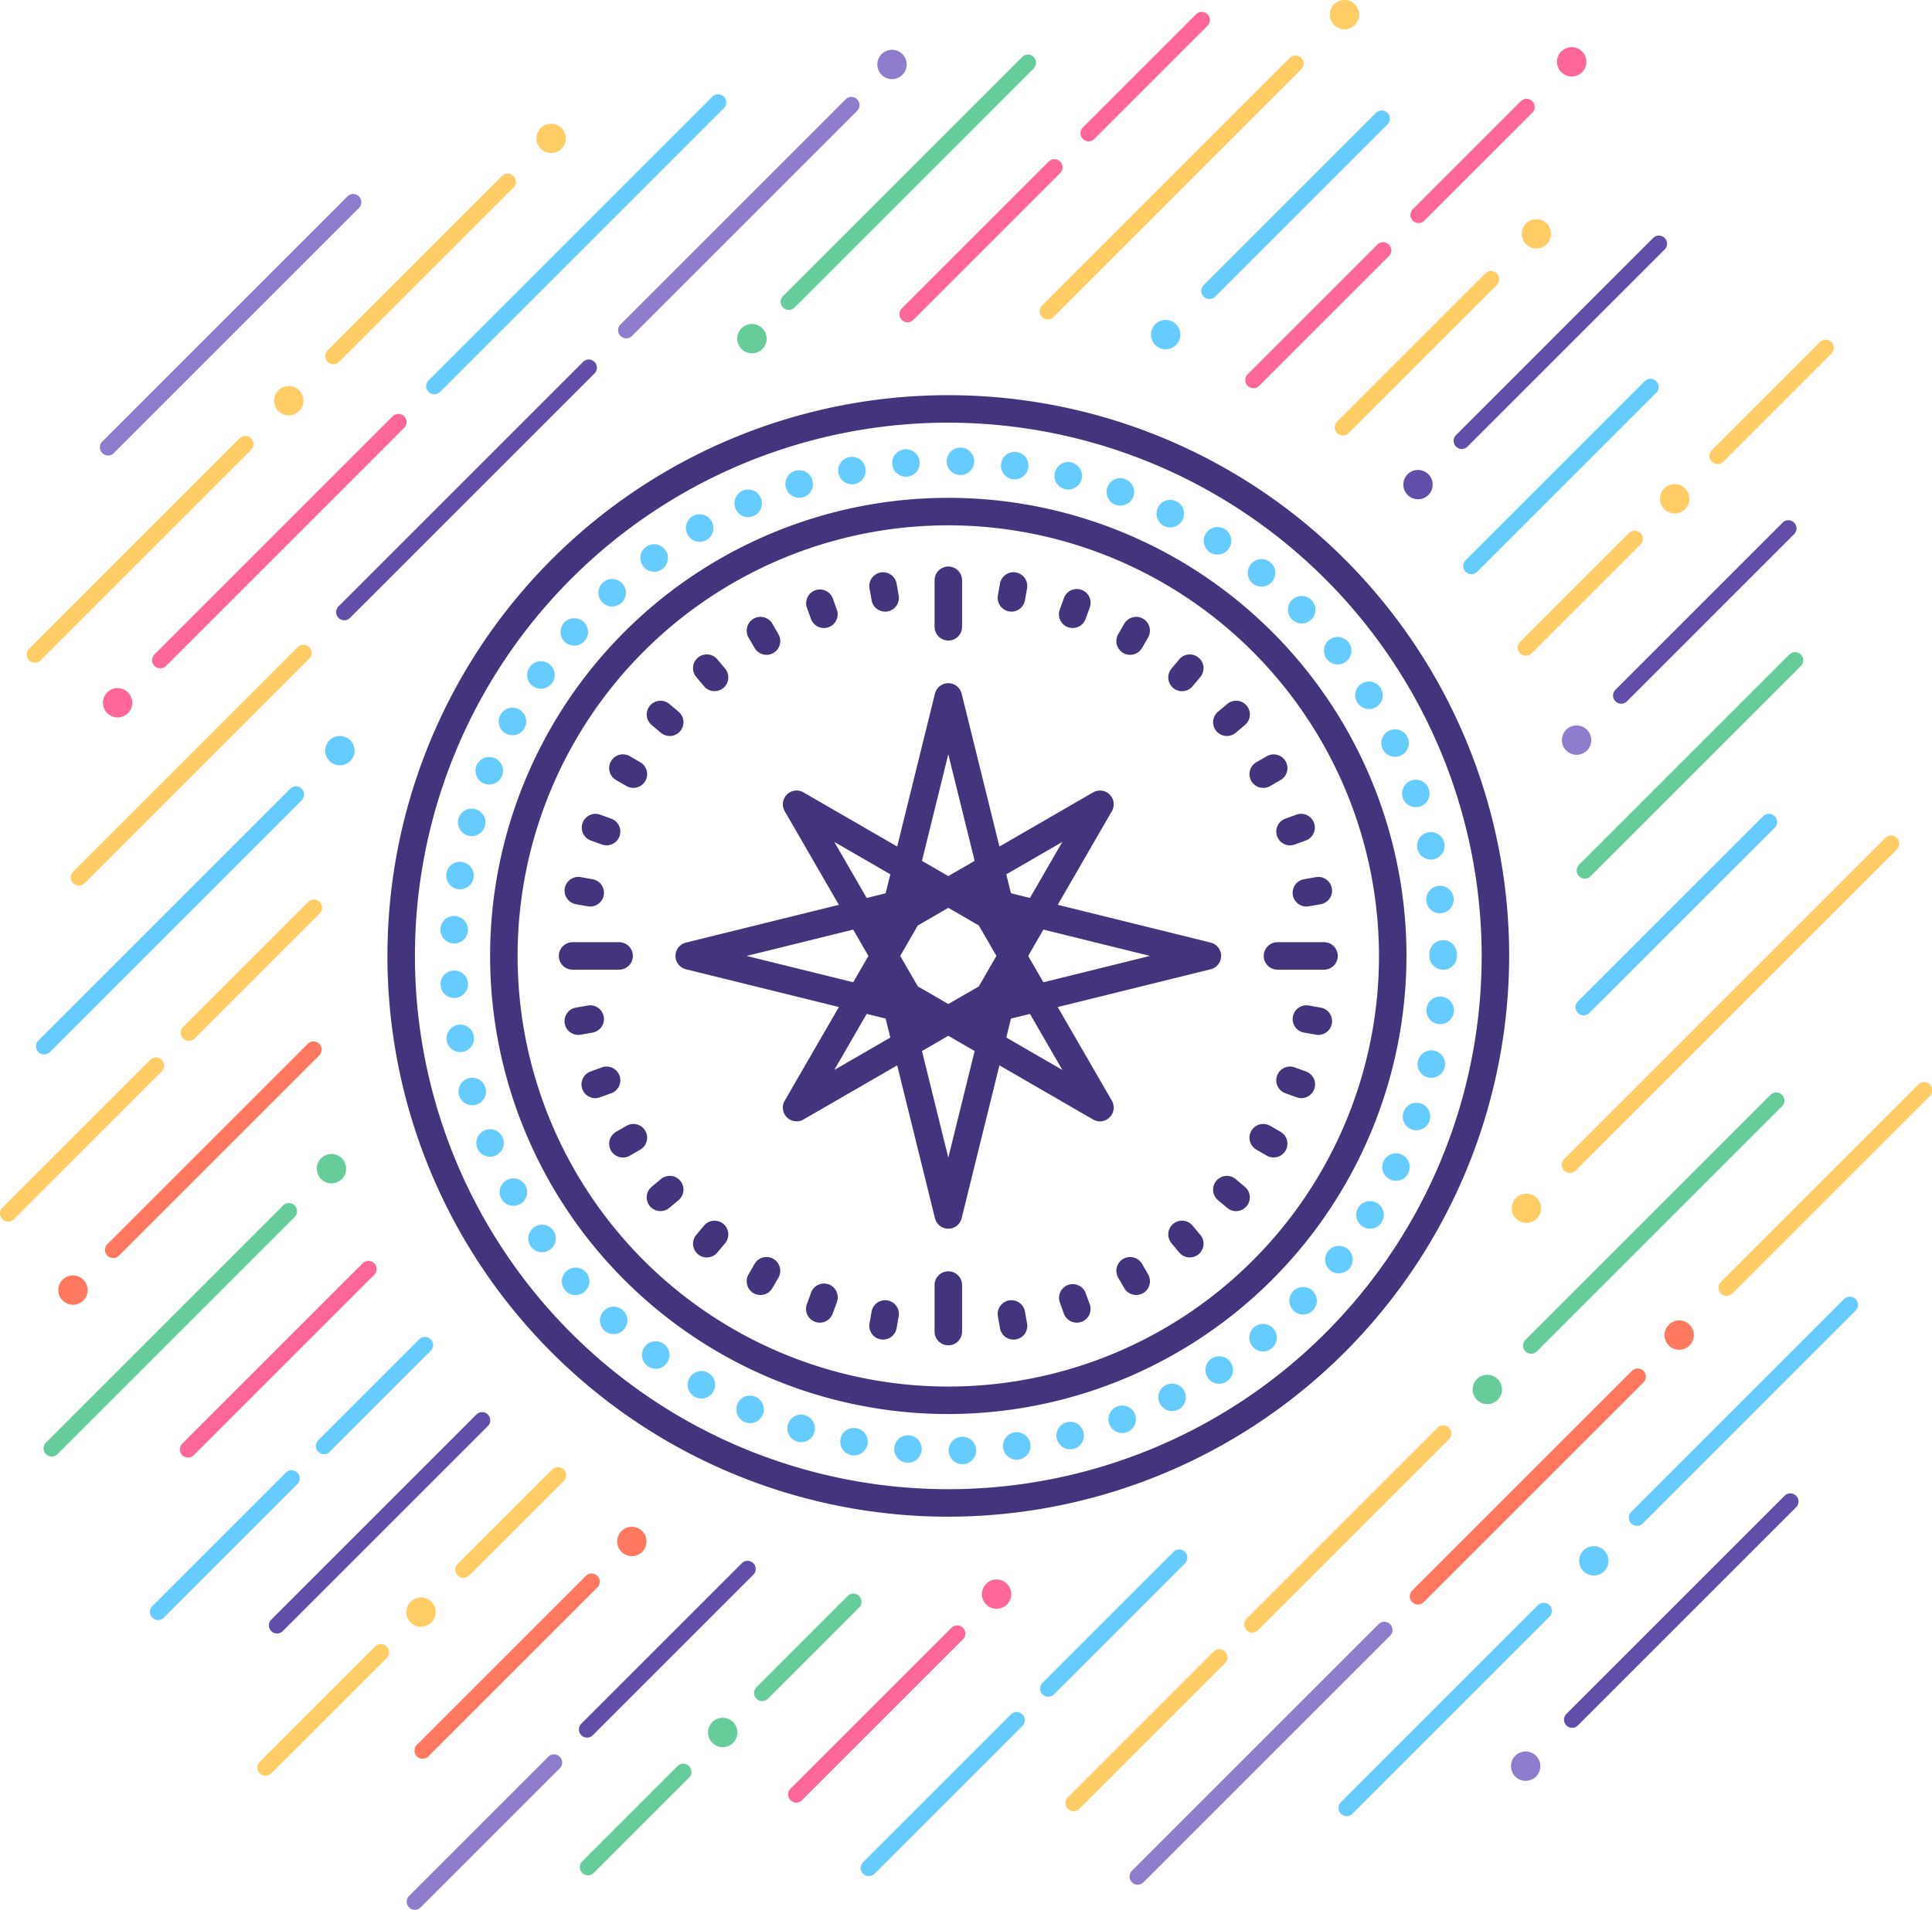 <svg xmlns="http://www.w3.org/2000/svg" width="235" height="232.347" viewBox="0 0 235 232.347">
  <g id="Group_3005" data-name="Group 3005" transform="translate(-42.162 -40.239)">
    <g id="BG" transform="translate(42.162 40.239)">
      <g id="Group_2822" data-name="Group 2822" transform="translate(21.883 153.368)">
        <path id="Path_89" data-name="Path 89" d="M87.326,373.784a.991.991,0,0,1-.7-1.691L108.6,350.119a.991.991,0,0,1,1.4,1.4L88.026,373.494A.987.987,0,0,1,87.326,373.784Z" transform="translate(-86.334 -349.829)" fill="#f69"/>
      </g>
      <g id="Group_2823" data-name="Group 2823" transform="translate(21.989 109.467)">
        <path id="Path_90" data-name="Path 90" d="M87.54,278.371a.991.991,0,0,1-.7-1.691l15.18-15.18a.991.991,0,1,1,1.4,1.4l-15.18,15.18A.988.988,0,0,1,87.54,278.371Z" transform="translate(-86.549 -261.21)" fill="#fc6"/>
      </g>
      <g id="Group_2824" data-name="Group 2824" transform="translate(5.333 146.363)">
        <path id="Path_91" data-name="Path 91" d="M82.741,335.688a.991.991,0,0,1,.7,1.691L54.619,366.2a.991.991,0,1,1-1.4-1.4l28.823-28.823A.986.986,0,0,1,82.741,335.688Z" transform="translate(-52.927 -335.688)" fill="#6c9"/>
      </g>
      <g id="Group_2825" data-name="Group 2825" transform="translate(12.776 126.668)">
        <path id="Path_92" data-name="Path 92" d="M68.944,322.316a.991.991,0,0,1-.7-1.692l24.4-24.4a.991.991,0,0,1,1.4,1.4l-24.4,24.4A.987.987,0,0,1,68.944,322.316Z" transform="translate(-67.953 -295.933)" fill="#ff785f"/>
      </g>
      <g id="Group_2826" data-name="Group 2826" transform="translate(4.378 95.639)">
        <path id="Path_93" data-name="Path 93" d="M51.991,265.941a.991.991,0,0,1-.7-1.691l30.662-30.662a.991.991,0,0,1,1.4,1.4L52.691,265.651A.986.986,0,0,1,51.991,265.941Z" transform="translate(-51 -233.298)" fill="#6cf"/>
      </g>
      <g id="Group_2827" data-name="Group 2827" transform="translate(196.204 63.261)">
        <path id="Path_94" data-name="Path 94" d="M439.214,190.287a.991.991,0,0,1-.7-1.691l20.366-20.367a.991.991,0,0,1,1.4,1.4L439.914,190A.989.989,0,0,1,439.214,190.287Z" transform="translate(-438.223 -167.938)" fill="#624ea8"/>
      </g>
      <g id="Group_2828" data-name="Group 2828" transform="translate(12.523 83.717)">
        <path id="Path_95" data-name="Path 95" d="M71.009,211.015a1.783,1.783,0,1,1-1.783-1.783A1.784,1.784,0,0,1,71.009,211.015Z" transform="translate(-67.442 -209.232)" fill="#f69"/>
      </g>
      <g id="Group_2829" data-name="Group 2829" transform="translate(38.535 140.398)">
        <path id="Path_96" data-name="Path 96" d="M119.95,325.43a1.784,1.784,0,1,1,1.783,1.784A1.784,1.784,0,0,1,119.95,325.43Z" transform="translate(-119.95 -323.647)" fill="#6c9"/>
      </g>
      <g id="Group_2830" data-name="Group 2830" transform="translate(7.091 155.17)">
        <path id="Path_97" data-name="Path 97" d="M60.043,355.249a1.783,1.783,0,1,1-1.783-1.783A1.784,1.784,0,0,1,60.043,355.249Z" transform="translate(-56.476 -353.466)" fill="#ff785f"/>
      </g>
      <g id="Group_2831" data-name="Group 2831" transform="translate(50.454 191.435)">
        <path id="Path_98" data-name="Path 98" d="M165.514,426.671a.991.991,0,0,1,.7,1.691L145.7,448.877a.991.991,0,1,1-1.4-1.4l20.515-20.514A.988.988,0,0,1,165.514,426.671Z" transform="translate(-144.008 -426.671)" fill="#ff785f"/>
      </g>
      <g id="Group_2832" data-name="Group 2832" transform="translate(75.068 185.749)">
        <path id="Path_99" data-name="Path 99" d="M193.7,416.977a1.784,1.784,0,1,1,1.784,1.784A1.784,1.784,0,0,1,193.7,416.977Z" transform="translate(-193.695 -415.194)" fill="#ff785f"/>
      </g>
      <g id="Group_2833" data-name="Group 2833" transform="translate(39.557 89.537)">
        <path id="Path_100" data-name="Path 100" d="M125.579,222.763a1.784,1.784,0,1,1-1.783-1.783A1.784,1.784,0,0,1,125.579,222.763Z" transform="translate(-122.012 -220.98)" fill="#6cf"/>
      </g>
      <g id="Group_2834" data-name="Group 2834" transform="translate(51.842 11.502)">
        <path id="Path_101" data-name="Path 101" d="M147.8,99.921a.991.991,0,0,1-.7-1.691l34.482-34.482a.991.991,0,1,1,1.4,1.4L148.5,99.631A.986.986,0,0,1,147.8,99.921Z" transform="translate(-146.811 -63.457)" fill="#6cf"/>
      </g>
      <g id="Group_2835" data-name="Group 2835" transform="translate(189.986 88.261)">
        <path id="Path_102" data-name="Path 102" d="M429.237,220.186a1.784,1.784,0,1,1-1.783-1.783A1.784,1.784,0,0,1,429.237,220.186Z" transform="translate(-425.67 -218.403)" fill="#8f7ccd"/>
      </g>
      <g id="Group_2836" data-name="Group 2836" transform="translate(0 128.688)">
        <path id="Path_103" data-name="Path 103" d="M43.153,319.939a.991.991,0,0,1-.7-1.691L60.4,300.3a.991.991,0,1,1,1.4,1.4L43.854,319.648A.99.99,0,0,1,43.153,319.939Z" transform="translate(-42.162 -300.01)" fill="#fc6"/>
      </g>
      <g id="Group_2837" data-name="Group 2837" transform="translate(207.932 41.301)">
        <path id="Path_104" data-name="Path 104" d="M462.887,138.761a.991.991,0,0,1-.7-1.691l13.17-13.17a.991.991,0,0,1,1.4,1.4l-13.17,13.17A.988.988,0,0,1,462.887,138.761Z" transform="translate(-461.896 -123.609)" fill="#fc6"/>
      </g>
      <g id="Group_2838" data-name="Group 2838" transform="translate(95.832 197.74)">
        <path id="Path_105" data-name="Path 105" d="M256.206,439.4a.991.991,0,0,1,.7,1.691L237.3,460.7a.991.991,0,0,1-1.4-1.4l19.607-19.606A.988.988,0,0,1,256.206,439.4Z" transform="translate(-235.609 -439.399)" fill="#f69"/>
      </g>
      <g id="Group_2839" data-name="Group 2839" transform="translate(189.935 101.644)">
        <path id="Path_106" data-name="Path 106" d="M465.661,245.418a.991.991,0,0,1,.7,1.691l-39.1,39.1a.991.991,0,0,1-1.4-1.4l39.1-39.1A.987.987,0,0,1,465.661,245.418Z" transform="translate(-425.566 -245.418)" fill="#fc6"/>
      </g>
      <g id="Group_2840" data-name="Group 2840" transform="translate(185.255 132.876)">
        <path id="Path_107" data-name="Path 107" d="M417.112,340.282a.991.991,0,0,1-.7-1.691l29.837-29.837a.991.991,0,0,1,1.4,1.4l-29.837,29.837A.987.987,0,0,1,417.112,340.282Z" transform="translate(-416.12 -308.463)" fill="#6c9"/>
      </g>
      <g id="Group_2841" data-name="Group 2841" transform="translate(198.131 157.785)">
        <path id="Path_108" data-name="Path 108" d="M443.1,386.586a.991.991,0,0,1-.7-1.691l25.858-25.858a.991.991,0,1,1,1.4,1.4L443.8,386.3A.987.987,0,0,1,443.1,386.586Z" transform="translate(-442.113 -358.746)" fill="#6cf"/>
      </g>
      <g id="Group_2842" data-name="Group 2842" transform="translate(191.642 99.043)">
        <path id="Path_109" data-name="Path 109" d="M430,264.643a.991.991,0,0,1-.7-1.691L451.8,240.458a.991.991,0,1,1,1.4,1.4L430.7,264.353A.988.988,0,0,1,430,264.643Z" transform="translate(-429.013 -240.168)" fill="#6cf"/>
      </g>
      <g id="Group_2843" data-name="Group 2843" transform="translate(178.019 46.086)">
        <path id="Path_110" data-name="Path 110" d="M424.255,133.268a.991.991,0,0,1,.7,1.691L403.2,156.711a.991.991,0,1,1-1.4-1.4l21.752-21.752A.986.986,0,0,1,424.255,133.268Z" transform="translate(-401.513 -133.268)" fill="#6cf"/>
      </g>
      <g id="Group_2844" data-name="Group 2844" transform="translate(190.237 181.649)">
        <path id="Path_111" data-name="Path 111" d="M427.168,435.473a.991.991,0,0,1-.7-1.691l26.574-26.574a.991.991,0,0,1,1.4,1.4l-26.574,26.574A.988.988,0,0,1,427.168,435.473Z" transform="translate(-426.177 -406.917)" fill="#624ea8"/>
      </g>
      <g id="Group_2845" data-name="Group 2845" transform="translate(137.393 197.273)">
        <path id="Path_112" data-name="Path 112" d="M320.5,470.472a.991.991,0,0,1-.7-1.692l30.032-30.033a.991.991,0,0,1,1.4,1.4L321.2,470.181A.988.988,0,0,1,320.5,470.472Z" transform="translate(-319.505 -438.457)" fill="#8f7ccd"/>
      </g>
      <g id="Group_2846" data-name="Group 2846" transform="translate(183.879 145.217)">
        <circle id="Ellipse_70" data-name="Ellipse 70" cx="1.784" cy="1.784" r="1.784" transform="translate(0 0)" fill="#fc6"/>
      </g>
      <g id="Group_2847" data-name="Group 2847" transform="translate(179.126 167.257)">
        <path id="Path_113" data-name="Path 113" d="M407.314,379.649a1.784,1.784,0,1,1-1.784-1.784A1.784,1.784,0,0,1,407.314,379.649Z" transform="translate(-403.747 -377.865)" fill="#6c9"/>
      </g>
      <g id="Group_2848" data-name="Group 2848" transform="translate(170.698 57.172)">
        <path id="Path_114" data-name="Path 114" d="M386.735,157.43a1.783,1.783,0,1,1,1.783,1.784A1.784,1.784,0,0,1,386.735,157.43Z" transform="translate(-386.735 -155.647)" fill="#624ea8"/>
      </g>
      <g id="Group_2849" data-name="Group 2849" transform="translate(202.468 160.645)">
        <path id="Path_115" data-name="Path 115" d="M454.433,366.3a1.784,1.784,0,1,1-1.783-1.784A1.784,1.784,0,0,1,454.433,366.3Z" transform="translate(-450.866 -364.519)" fill="#ff785f"/>
      </g>
      <g id="Group_2850" data-name="Group 2850" transform="translate(192.082 188.108)">
        <path id="Path_116" data-name="Path 116" d="M429.9,421.739a1.784,1.784,0,1,1,1.783,1.784A1.784,1.784,0,0,1,429.9,421.739Z" transform="translate(-429.901 -419.956)" fill="#6cf"/>
      </g>
      <g id="Group_2851" data-name="Group 2851" transform="translate(126.511 188.477)">
        <path id="Path_117" data-name="Path 117" d="M298.53,438.647a.991.991,0,0,1-.7-1.691l15.964-15.964a.991.991,0,0,1,1.4,1.4L299.23,438.357A.988.988,0,0,1,298.53,438.647Z" transform="translate(-297.539 -420.701)" fill="#6cf"/>
      </g>
      <g id="Group_2852" data-name="Group 2852" transform="translate(104.695 208.312)">
        <path id="Path_118" data-name="Path 118" d="M254.491,480.668a.991.991,0,0,1-.7-1.691l17.946-17.946a.991.991,0,1,1,1.4,1.4l-17.946,17.946A.988.988,0,0,1,254.491,480.668Z" transform="translate(-253.5 -460.74)" fill="#6cf"/>
      </g>
      <g id="Group_2853" data-name="Group 2853" transform="translate(18.237 178.839)">
        <path id="Path_119" data-name="Path 119" d="M79.967,419.5a.991.991,0,0,1-.7-1.691L95.54,401.536a.991.991,0,0,1,1.4,1.4L80.667,419.21A.989.989,0,0,1,79.967,419.5Z" transform="translate(-78.976 -401.246)" fill="#6cf"/>
      </g>
      <g id="Group_2854" data-name="Group 2854" transform="translate(38.416 162.623)">
        <path id="Path_120" data-name="Path 120" d="M120.7,382.8a.991.991,0,0,1-.7-1.691l12.31-12.309a.991.991,0,0,1,1.4,1.4L121.4,382.513A.986.986,0,0,1,120.7,382.8Z" transform="translate(-119.709 -368.512)" fill="#6cf"/>
      </g>
      <g id="Group_2855" data-name="Group 2855" transform="translate(183.792 213.083)">
        <path id="Path_121" data-name="Path 121" d="M416.733,472.153a1.784,1.784,0,1,1-1.783-1.783A1.783,1.783,0,0,1,416.733,472.153Z" transform="translate(-413.166 -470.37)" fill="#8f7ccd"/>
      </g>
      <g id="Group_2856" data-name="Group 2856" transform="translate(49.432 194.344)">
        <circle id="Ellipse_71" data-name="Ellipse 71" cx="1.784" cy="1.784" r="1.784" fill="#fc6"/>
      </g>
      <g id="Group_2857" data-name="Group 2857" transform="translate(31.309 200.055)">
        <path id="Path_122" data-name="Path 122" d="M106.355,460.049a.991.991,0,0,1-.7-1.691l14-14a.991.991,0,1,1,1.4,1.4l-14,14A.986.986,0,0,1,106.355,460.049Z" transform="translate(-105.363 -444.071)" fill="#fc6"/>
      </g>
      <g id="Group_2858" data-name="Group 2858" transform="translate(55.383 178.458)">
        <path id="Path_123" data-name="Path 123" d="M154.949,413.978a.991.991,0,0,1-.7-1.691l11.52-11.52a.991.991,0,0,1,1.4,1.4l-11.52,11.52A.986.986,0,0,1,154.949,413.978Z" transform="translate(-153.958 -400.477)" fill="#fc6"/>
      </g>
      <g id="Group_2859" data-name="Group 2859" transform="translate(119.437 192.155)">
        <path id="Path_124" data-name="Path 124" d="M286.827,429.909a1.783,1.783,0,1,1-1.783-1.783A1.783,1.783,0,0,1,286.827,429.909Z" transform="translate(-283.26 -428.126)" fill="#f69"/>
      </g>
      <g id="Group_2860" data-name="Group 2860" transform="translate(201.918 58.898)">
        <path id="Path_125" data-name="Path 125" d="M449.757,160.915a1.784,1.784,0,1,1,1.783,1.784A1.784,1.784,0,0,1,449.757,160.915Z" transform="translate(-449.757 -159.132)" fill="#fc6"/>
      </g>
      <g id="Group_2861" data-name="Group 2861" transform="translate(184.603 64.595)">
        <path id="Path_126" data-name="Path 126" d="M415.795,185.817a.991.991,0,0,1-.7-1.691l13.2-13.2a.991.991,0,1,1,1.4,1.4l-13.2,13.2A.988.988,0,0,1,415.795,185.817Z" transform="translate(-414.804 -170.63)" fill="#fc6"/>
      </g>
      <g id="Group_2862" data-name="Group 2862" transform="translate(171.477 166.52)">
        <path id="Path_127" data-name="Path 127" d="M389.3,405.061a.991.991,0,0,1-.7-1.691l26.7-26.7a.991.991,0,1,1,1.4,1.4l-26.7,26.7A.987.987,0,0,1,389.3,405.061Z" transform="translate(-388.307 -376.377)" fill="#ff785f"/>
      </g>
      <g id="Group_2863" data-name="Group 2863" transform="translate(151.33 173.438)">
        <path id="Path_128" data-name="Path 128" d="M348.63,415.524a.991.991,0,0,1-.7-1.691l23.2-23.2a.991.991,0,1,1,1.4,1.4l-23.2,23.2A.987.987,0,0,1,348.63,415.524Z" transform="translate(-347.638 -390.342)" fill="#fc6"/>
      </g>
      <g id="Group_2864" data-name="Group 2864" transform="translate(129.6 200.617)">
        <path id="Path_129" data-name="Path 129" d="M304.766,464.939a.991.991,0,0,1-.7-1.691L321.816,445.5a.991.991,0,0,1,1.4,1.4l-17.751,17.751A.987.987,0,0,1,304.766,464.939Z" transform="translate(-303.775 -445.206)" fill="#fc6"/>
      </g>
      <g id="Group_2865" data-name="Group 2865" transform="translate(70.563 214.574)">
        <path id="Path_130" data-name="Path 130" d="M197.147,473.381a.991.991,0,0,1,.7,1.691l-11.555,11.555a.991.991,0,1,1-1.4-1.4l11.555-11.555A.988.988,0,0,1,197.147,473.381Z" transform="translate(-184.601 -473.381)" fill="#6c9"/>
      </g>
      <g id="Group_2866" data-name="Group 2866" transform="translate(91.753 193.879)">
        <path id="Path_131" data-name="Path 131" d="M239.428,431.605a.991.991,0,0,1,.7,1.692l-11.06,11.06a.991.991,0,1,1-1.4-1.4l11.06-11.061A.99.99,0,0,1,239.428,431.605Z" transform="translate(-227.376 -431.605)" fill="#6c9"/>
      </g>
      <g id="Group_2867" data-name="Group 2867" transform="translate(86.124 208.983)">
        <path id="Path_132" data-name="Path 132" d="M216.014,463.877a1.783,1.783,0,1,1,1.783,1.784A1.783,1.783,0,0,1,216.014,463.877Z" transform="translate(-216.014 -462.094)" fill="#6c9"/>
      </g>
      <g id="Group_2868" data-name="Group 2868" transform="translate(191.779 79.37)">
        <path id="Path_133" data-name="Path 133" d="M430.281,227.981a.991.991,0,0,1-.7-1.691l25.543-25.543a.991.991,0,1,1,1.4,1.4l-25.543,25.543A.986.986,0,0,1,430.281,227.981Z" transform="translate(-429.29 -200.456)" fill="#6c9"/>
      </g>
      <g id="Group_2869" data-name="Group 2869" transform="translate(131.421 1.478)">
        <path id="Path_134" data-name="Path 134" d="M308.442,58.941a.991.991,0,0,1-.7-1.691l13.735-13.735a.991.991,0,1,1,1.4,1.4L309.142,58.65A.989.989,0,0,1,308.442,58.941Z" transform="translate(-307.451 -43.223)" fill="#f69"/>
      </g>
      <g id="Group_2870" data-name="Group 2870" transform="translate(18.501 50.323)">
        <path id="Path_135" data-name="Path 135" d="M80.5,172.805a.991.991,0,0,1-.7-1.691l29-29a.991.991,0,0,1,1.4,1.4l-29,29A.986.986,0,0,1,80.5,172.805Z" transform="translate(-79.508 -141.821)" fill="#f69"/>
      </g>
      <g id="Group_2871" data-name="Group 2871" transform="translate(94.925 6.641)">
        <path id="Path_136" data-name="Path 136" d="M263.884,53.644a.991.991,0,0,1,.7,1.691L235.471,84.449a.991.991,0,0,1-1.4-1.4l29.114-29.114A.987.987,0,0,1,263.884,53.644Z" transform="translate(-233.78 -53.644)" fill="#6c9"/>
      </g>
      <g id="Group_2872" data-name="Group 2872" transform="translate(146.12 13.475)">
        <path id="Path_137" data-name="Path 137" d="M338.113,90.345a.991.991,0,0,1-.7-1.691L358.336,67.73a.991.991,0,1,1,1.4,1.4L338.813,90.055A.988.988,0,0,1,338.113,90.345Z" transform="translate(-337.122 -67.44)" fill="#6cf"/>
      </g>
      <g id="Group_2873" data-name="Group 2873" transform="translate(171.558 11.99)">
        <path id="Path_138" data-name="Path 138" d="M389.461,79.59a.991.991,0,0,1-.7-1.691l13.167-13.167a.991.991,0,0,1,1.4,1.4L390.161,79.3A.988.988,0,0,1,389.461,79.59Z" transform="translate(-388.47 -64.441)" fill="#f69"/>
      </g>
      <g id="Group_2874" data-name="Group 2874" transform="translate(151.468 29.433)">
        <path id="Path_139" data-name="Path 139" d="M348.907,117.448a.991.991,0,0,1-.7-1.691l15.814-15.814a.991.991,0,0,1,1.4,1.4l-15.814,15.814A.988.988,0,0,1,348.907,117.448Z" transform="translate(-347.916 -99.652)" fill="#f69"/>
      </g>
      <g id="Group_2875" data-name="Group 2875" transform="translate(189.391 5.738)">
        <path id="Path_140" data-name="Path 140" d="M428.035,53.605a1.784,1.784,0,1,1-1.783-1.783A1.784,1.784,0,0,1,428.035,53.605Z" transform="translate(-424.468 -51.822)" fill="#f69"/>
      </g>
      <g id="Group_2876" data-name="Group 2876" transform="translate(161.751)">
        <path id="Path_141" data-name="Path 141" d="M368.674,42.022a1.783,1.783,0,1,1,1.783,1.784A1.784,1.784,0,0,1,368.674,42.022Z" transform="translate(-368.674 -40.239)" fill="#fc6"/>
      </g>
      <g id="Group_2877" data-name="Group 2877" transform="translate(89.679 39.415)">
        <path id="Path_142" data-name="Path 142" d="M223.19,121.586a1.784,1.784,0,1,1,1.783,1.783A1.784,1.784,0,0,1,223.19,121.586Z" transform="translate(-223.19 -119.802)" fill="#6c9"/>
      </g>
      <g id="Group_2878" data-name="Group 2878" transform="translate(140.004 38.929)">
        <path id="Path_143" data-name="Path 143" d="M324.776,120.6a1.784,1.784,0,1,1,1.783,1.783A1.784,1.784,0,0,1,324.776,120.6Z" transform="translate(-324.776 -118.821)" fill="#6cf"/>
      </g>
      <g id="Group_2879" data-name="Group 2879" transform="translate(75.214 11.795)">
        <path id="Path_144" data-name="Path 144" d="M222.333,64.049a.991.991,0,0,1,.7,1.691L195.68,93.093a.991.991,0,1,1-1.4-1.4l27.353-27.353A.988.988,0,0,1,222.333,64.049Z" transform="translate(-193.989 -64.049)" fill="#8f7ccd"/>
      </g>
      <g id="Group_2880" data-name="Group 2880" transform="translate(106.718 6.058)">
        <path id="Path_145" data-name="Path 145" d="M257.585,54.251a1.784,1.784,0,1,1,1.783,1.784A1.784,1.784,0,0,1,257.585,54.251Z" transform="translate(-257.585 -52.468)" fill="#8f7ccd"/>
      </g>
      <g id="Group_2881" data-name="Group 2881" transform="translate(126.459 6.72)">
        <path id="Path_146" data-name="Path 146" d="M298.426,85.942a.991.991,0,0,1-.7-1.691l30.157-30.157a.991.991,0,0,1,1.4,1.4L299.126,85.652A.989.989,0,0,1,298.426,85.942Z" transform="translate(-297.435 -53.803)" fill="#fc6"/>
      </g>
      <g id="Group_2882" data-name="Group 2882" transform="translate(8.604 78.41)">
        <path id="Path_147" data-name="Path 147" d="M60.521,227.848a.991.991,0,0,1-.7-1.691l27.349-27.349a.991.991,0,0,1,1.4,1.4L61.221,227.558A.988.988,0,0,1,60.521,227.848Z" transform="translate(-59.529 -198.518)" fill="#fc6"/>
      </g>
      <g id="Group_2883" data-name="Group 2883" transform="translate(33.339 46.965)">
        <path id="Path_148" data-name="Path 148" d="M113.028,136.827a1.784,1.784,0,1,1-1.784-1.783A1.784,1.784,0,0,1,113.028,136.827Z" transform="translate(-109.461 -135.044)" fill="#fc6"/>
      </g>
      <g id="Group_2884" data-name="Group 2884" transform="translate(65.252 15.052)">
        <path id="Path_149" data-name="Path 149" d="M177.448,72.407a1.784,1.784,0,1,1-1.784-1.784A1.784,1.784,0,0,1,177.448,72.407Z" transform="translate(-173.881 -70.623)" fill="#fc6"/>
      </g>
      <g id="Group_2885" data-name="Group 2885" transform="translate(39.563 21.155)">
        <path id="Path_150" data-name="Path 150" d="M123.016,106.1a.991.991,0,0,1-.7-1.691l21.172-21.172a.991.991,0,1,1,1.4,1.4l-21.171,21.171A.99.99,0,0,1,123.016,106.1Z" transform="translate(-122.025 -82.943)" fill="#fc6"/>
      </g>
      <g id="Group_2886" data-name="Group 2886" transform="translate(3.249 53.011)">
        <path id="Path_151" data-name="Path 151" d="M49.711,174.86a.991.991,0,0,1-.7-1.691l25.63-25.63a.991.991,0,0,1,1.4,1.4l-25.63,25.63A.988.988,0,0,1,49.711,174.86Z" transform="translate(-48.72 -147.248)" fill="#fc6"/>
      </g>
      <g id="Group_2887" data-name="Group 2887" transform="translate(209.02 131.68)">
        <path id="Path_152" data-name="Path 152" d="M465.083,332.031a.991.991,0,0,1-.7-1.691l24-24a.991.991,0,1,1,1.4,1.4l-24,24A.989.989,0,0,1,465.083,332.031Z" transform="translate(-464.092 -306.051)" fill="#fc6"/>
      </g>
      <g id="Group_2888" data-name="Group 2888" transform="translate(185.094 26.67)">
        <path id="Path_153" data-name="Path 153" d="M419.362,95.858a1.783,1.783,0,1,1-1.783-1.783A1.784,1.784,0,0,1,419.362,95.858Z" transform="translate(-415.795 -94.075)" fill="#fc6"/>
      </g>
      <g id="Group_2889" data-name="Group 2889" transform="translate(162.345 33)">
        <path id="Path_154" data-name="Path 154" d="M370.864,126.839a.991.991,0,0,1-.7-1.691l18-18a.991.991,0,1,1,1.4,1.4l-18,18A.986.986,0,0,1,370.864,126.839Z" transform="translate(-369.873 -106.854)" fill="#fc6"/>
      </g>
      <g id="Group_2890" data-name="Group 2890" transform="translate(40.885 43.71)">
        <path id="Path_155" data-name="Path 155" d="M125.685,160.22a.991.991,0,0,1-.7-1.691l29.767-29.767a.991.991,0,0,1,1.4,1.4L126.385,159.93A.988.988,0,0,1,125.685,160.22Z" transform="translate(-124.693 -128.471)" fill="#624ea8"/>
      </g>
      <g id="Group_2891" data-name="Group 2891" transform="translate(49.467 213.467)">
        <path id="Path_156" data-name="Path 156" d="M143.007,490.026a.991.991,0,0,1-.7-1.691l16.9-16.9a.991.991,0,1,1,1.4,1.4l-16.9,16.9A.989.989,0,0,1,143.007,490.026Z" transform="translate(-142.016 -471.146)" fill="#8f7ccd"/>
      </g>
      <g id="Group_2892" data-name="Group 2892" transform="translate(32.705 171.769)">
        <path id="Path_157" data-name="Path 157" d="M109.173,413.936a.991.991,0,0,1-.7-1.691l24.981-24.981a.991.991,0,0,1,1.4,1.4l-24.981,24.981A.988.988,0,0,1,109.173,413.936Z" transform="translate(-108.182 -386.974)" fill="#624ea8"/>
      </g>
      <g id="Group_2893" data-name="Group 2893" transform="translate(70.42 189.858)">
        <path id="Path_158" data-name="Path 158" d="M185.3,445.024a.991.991,0,0,1-.7-1.691l19.554-19.554a.991.991,0,0,1,1.4,1.4L186,444.734A.986.986,0,0,1,185.3,445.024Z" transform="translate(-184.313 -423.489)" fill="#624ea8"/>
      </g>
      <g id="Group_2894" data-name="Group 2894" transform="translate(176.812 28.694)">
        <path id="Path_159" data-name="Path 159" d="M400.069,124.092a.991.991,0,0,1-.7-1.691l23.948-23.949a.991.991,0,1,1,1.4,1.4L400.769,123.8A.987.987,0,0,1,400.069,124.092Z" transform="translate(-399.078 -98.162)" fill="#624ea8"/>
      </g>
      <g id="Group_2895" data-name="Group 2895" transform="translate(12.15 23.575)">
        <path id="Path_160" data-name="Path 160" d="M67.68,119.665a.991.991,0,0,1-.7-1.691L96.834,88.119a.991.991,0,0,1,1.4,1.4L68.381,119.375A.99.99,0,0,1,67.68,119.665Z" transform="translate(-66.689 -87.829)" fill="#8f7ccd"/>
      </g>
      <g id="Group_2896" data-name="Group 2896" transform="translate(162.808 195.027)">
        <path id="Path_161" data-name="Path 161" d="M371.8,459.845a.991.991,0,0,1-.7-1.691l23.94-23.94a.991.991,0,1,1,1.4,1.4l-23.94,23.94A.988.988,0,0,1,371.8,459.845Z" transform="translate(-370.807 -433.924)" fill="#6cf"/>
      </g>
      <g id="Group_2897" data-name="Group 2897" transform="translate(109.408 19.341)">
        <path id="Path_162" data-name="Path 162" d="M264,99.149a.991.991,0,0,1-.7-1.691l17.887-17.887a.991.991,0,0,1,1.4,1.4L264.7,98.859A.989.989,0,0,1,264,99.149Z" transform="translate(-263.013 -79.281)" fill="#f69"/>
      </g>
    </g>
    <g id="ICON" transform="translate(89.287 88.316)">
      <g id="Group_3004" data-name="Group 3004">
        <g id="Group_2899" data-name="Group 2899">
          <g id="Group_2898" data-name="Group 2898">
            <path id="Path_163" data-name="Path 163" d="M205.51,273.73a68.221,68.221,0,1,1,68.221-68.222A68.3,68.3,0,0,1,205.51,273.73Zm0-133.1a64.877,64.877,0,1,0,64.877,64.877A64.951,64.951,0,0,0,205.51,140.632Z" transform="translate(-137.288 -137.288)" fill="#44347d"/>
          </g>
        </g>
        <g id="Group_2901" data-name="Group 2901" transform="translate(12.489 12.489)">
          <g id="Group_2900" data-name="Group 2900">
            <path id="Path_164" data-name="Path 164" d="M218.231,273.962a55.731,55.731,0,1,1,55.731-55.731A55.8,55.8,0,0,1,218.231,273.962Zm0-108.119a52.388,52.388,0,1,0,52.388,52.388A52.448,52.448,0,0,0,218.231,165.843Z" transform="translate(-162.499 -162.499)" fill="#44347d"/>
          </g>
        </g>
        <g id="Group_3001" data-name="Group 3001" transform="translate(20.85 20.849)">
          <g id="Group_2903" data-name="Group 2903" transform="translate(37.917 14.188)">
            <g id="Group_2902" data-name="Group 2902">
              <path id="Path_165" data-name="Path 165" d="M265.371,274.382a1.672,1.672,0,0,1-1.623-1.272L255.965,241.6a1.661,1.661,0,0,1,0-.8l7.783-31.512a1.672,1.672,0,0,1,3.246,0l7.783,31.512a1.66,1.66,0,0,1,0,.8l-7.783,31.512A1.672,1.672,0,0,1,265.371,274.382ZM259.31,241.2l6.061,24.539,6.061-24.539-6.061-24.539Z" transform="translate(-255.916 -208.014)" fill="#44347d"/>
            </g>
          </g>
          <g id="Group_2905" data-name="Group 2905" transform="translate(14.187 37.917)">
            <g id="Group_2904" data-name="Group 2904">
              <path id="Path_166" data-name="Path 166" d="M241.2,274.823a1.681,1.681,0,0,1-.4-.049l-31.511-7.783a1.671,1.671,0,0,1,0-3.246l31.512-7.783a1.672,1.672,0,0,1,.8,0l31.511,7.783a1.671,1.671,0,0,1,0,3.246L241.6,274.774A1.677,1.677,0,0,1,241.2,274.823Zm-24.538-9.455,24.538,6.061,24.539-6.061L241.2,259.308Z" transform="translate(-208.015 -255.914)" fill="#44347d"/>
            </g>
          </g>
          <g id="Group_2907" data-name="Group 2907" transform="translate(27.249 27.25)">
            <g id="Group_2906" data-name="Group 2906">
              <path id="Path_167" data-name="Path 167" d="M236.054,274.625a1.673,1.673,0,0,1-1.448-2.509l13.518-23.381a1.675,1.675,0,0,1,.611-.61l23.381-13.518a1.672,1.672,0,0,1,2.285,2.284l-13.518,23.381a1.679,1.679,0,0,1-.611.611L236.891,274.4A1.678,1.678,0,0,1,236.054,274.625Zm14.742-23.83-10.163,17.58,17.579-10.163,10.163-17.58Z" transform="translate(-234.382 -234.38)" fill="#44347d"/>
            </g>
          </g>
          <g id="Group_2909" data-name="Group 2909" transform="translate(27.249 27.25)">
            <g id="Group_2908" data-name="Group 2908">
              <path id="Path_168" data-name="Path 168" d="M272.953,274.625a1.678,1.678,0,0,1-.837-.224l-23.381-13.519a1.68,1.68,0,0,1-.611-.611l-13.518-23.38a1.672,1.672,0,0,1,2.285-2.285l23.381,13.518a1.678,1.678,0,0,1,.611.61L274.4,272.116a1.672,1.672,0,0,1-1.448,2.509ZM250.8,258.21l17.579,10.164-10.163-17.58-17.579-10.163Z" transform="translate(-234.382 -234.381)" fill="#44347d"/>
            </g>
          </g>
          <g id="Group_3000" data-name="Group 3000">
            <g id="Group_2914" data-name="Group 2914" transform="translate(37.763 0.693)">
              <g id="Group_2911" data-name="Group 2911" transform="translate(0 88.565)">
                <g id="Group_2910" data-name="Group 2910">
                  <path id="Path_169" data-name="Path 169" d="M257.279,364.342a1.671,1.671,0,0,1-1.649-1.963l.255-1.445a1.672,1.672,0,0,1,3.293.582l-.255,1.445A1.673,1.673,0,0,1,257.279,364.342Z" transform="translate(-255.604 -359.553)" fill="#44347d"/>
                </g>
              </g>
              <g id="Group_2913" data-name="Group 2913" transform="translate(15.617)">
                <g id="Group_2912" data-name="Group 2912">
                  <path id="Path_170" data-name="Path 170" d="M288.8,185.565a1.677,1.677,0,0,1-1.649-1.963l.255-1.446a1.672,1.672,0,0,1,3.294.58l-.255,1.446A1.674,1.674,0,0,1,288.8,185.565Z" transform="translate(-287.129 -180.774)" fill="#44347d"/>
                </g>
              </g>
            </g>
            <g id="Group_2919" data-name="Group 2919" transform="translate(30.068 2.756)">
              <g id="Group_2916" data-name="Group 2916" transform="translate(0 84.507)">
                <g id="Group_2915" data-name="Group 2915">
                  <path id="Path_171" data-name="Path 171" d="M241.744,360.248A1.671,1.671,0,0,1,240.173,358l.5-1.38a1.673,1.673,0,1,1,3.144,1.143l-.5,1.38A1.673,1.673,0,0,1,241.744,360.248Z" transform="translate(-240.072 -355.523)" fill="#44347d"/>
                </g>
              </g>
              <g id="Group_2918" data-name="Group 2918" transform="translate(30.759)">
                <g id="Group_2917" data-name="Group 2917">
                  <path id="Path_172" data-name="Path 172" d="M303.836,189.66a1.673,1.673,0,0,1-1.572-2.243l.5-1.38a1.672,1.672,0,1,1,3.143,1.141l-.5,1.38A1.672,1.672,0,0,1,303.836,189.66Z" transform="translate(-302.163 -184.937)" fill="#44347d"/>
                </g>
              </g>
            </g>
            <g id="Group_2924" data-name="Group 2924" transform="translate(22.849 6.123)">
              <g id="Group_2921" data-name="Group 2921" transform="translate(0 77.882)">
                <g id="Group_2920" data-name="Group 2920">
                  <path id="Path_173" data-name="Path 173" d="M227.17,353.562a1.671,1.671,0,0,1-1.447-2.509l.735-1.272a1.672,1.672,0,1,1,2.9,1.674l-.735,1.271A1.672,1.672,0,0,1,227.17,353.562Z" transform="translate(-225.499 -348.947)" fill="#44347d"/>
                </g>
              </g>
              <g id="Group_2923" data-name="Group 2923" transform="translate(44.966)">
                <g id="Group_2922" data-name="Group 2922">
                  <path id="Path_174" data-name="Path 174" d="M317.939,196.349a1.673,1.673,0,0,1-1.447-2.509l.733-1.271a1.672,1.672,0,1,1,2.9,1.672l-.734,1.271A1.671,1.671,0,0,1,317.939,196.349Z" transform="translate(-316.268 -191.734)" fill="#44347d"/>
                </g>
              </g>
            </g>
            <g id="Group_2929" data-name="Group 2929" transform="translate(16.324 10.692)">
              <g id="Group_2926" data-name="Group 2926" transform="translate(0 68.892)">
                <g id="Group_2925" data-name="Group 2925">
                  <path id="Path_175" data-name="Path 175" d="M214,344.489a1.672,1.672,0,0,1-1.28-2.746l.944-1.124a1.672,1.672,0,0,1,2.563,2.149l-.944,1.125A1.672,1.672,0,0,1,214,344.489Z" transform="translate(-212.329 -340.021)" fill="#44347d"/>
                </g>
              </g>
              <g id="Group_2928" data-name="Group 2928" transform="translate(57.807)">
                <g id="Group_2927" data-name="Group 2927">
                  <path id="Path_176" data-name="Path 176" d="M330.689,205.425a1.671,1.671,0,0,1-1.28-2.745l.942-1.125a1.672,1.672,0,1,1,2.563,2.148l-.943,1.125A1.668,1.668,0,0,1,330.689,205.425Z" transform="translate(-329.019 -200.956)" fill="#44347d"/>
                </g>
              </g>
            </g>
            <g id="Group_2934" data-name="Group 2934" transform="translate(10.691 16.324)">
              <g id="Group_2931" data-name="Group 2931" transform="translate(0 57.808)">
                <g id="Group_2930" data-name="Group 2930">
                  <path id="Path_177" data-name="Path 177" d="M202.631,333.3a1.672,1.672,0,0,1-1.076-2.953l1.125-.943a1.672,1.672,0,0,1,2.148,2.563l-1.125.942A1.666,1.666,0,0,1,202.631,333.3Z" transform="translate(-200.958 -329.017)" fill="#44347d"/>
                </g>
              </g>
              <g id="Group_2933" data-name="Group 2933" transform="translate(68.891)">
                <g id="Group_2932" data-name="Group 2932">
                  <path id="Path_178" data-name="Path 178" d="M341.7,216.613a1.671,1.671,0,0,1-1.075-2.953l1.125-.944a1.671,1.671,0,1,1,2.148,2.561l-1.125.944A1.661,1.661,0,0,1,341.7,216.613Z" transform="translate(-340.023 -212.325)" fill="#44347d"/>
                </g>
              </g>
            </g>
            <g id="Group_2939" data-name="Group 2939" transform="translate(6.122 22.85)">
              <g id="Group_2936" data-name="Group 2936" transform="translate(0 44.965)">
                <g id="Group_2935" data-name="Group 2935">
                  <path id="Path_179" data-name="Path 179" d="M193.407,320.344a1.672,1.672,0,0,1-.838-3.12l1.271-.735a1.672,1.672,0,0,1,1.674,2.9l-1.272.735A1.663,1.663,0,0,1,193.407,320.344Z" transform="translate(-191.733 -316.265)" fill="#44347d"/>
                </g>
              </g>
              <g id="Group_2938" data-name="Group 2938" transform="translate(77.884)">
                <g id="Group_2937" data-name="Group 2937">
                  <path id="Path_180" data-name="Path 180" d="M350.623,229.577a1.672,1.672,0,0,1-.837-3.12l1.27-.733a1.672,1.672,0,1,1,1.672,2.9l-1.27.734A1.661,1.661,0,0,1,350.623,229.577Z" transform="translate(-348.95 -225.499)" fill="#44347d"/>
                </g>
              </g>
            </g>
            <g id="Group_2944" data-name="Group 2944" transform="translate(2.755 30.07)">
              <g id="Group_2941" data-name="Group 2941" transform="translate(0 30.757)">
                <g id="Group_2940" data-name="Group 2940">
                  <path id="Path_181" data-name="Path 181" d="M186.609,306.006a1.672,1.672,0,0,1-.571-3.243l1.38-.5a1.672,1.672,0,0,1,1.143,3.143l-1.38.5A1.661,1.661,0,0,1,186.609,306.006Z" transform="translate(-184.937 -302.159)" fill="#44347d"/>
                </g>
              </g>
              <g id="Group_2943" data-name="Group 2943" transform="translate(84.508)">
                <g id="Group_2942" data-name="Group 2942">
                  <path id="Path_182" data-name="Path 182" d="M357.2,243.919a1.672,1.672,0,0,1-.572-3.243l1.379-.5a1.672,1.672,0,0,1,1.145,3.141l-1.379.5A1.67,1.67,0,0,1,357.2,243.919Z" transform="translate(-355.525 -240.073)" fill="#44347d"/>
                </g>
              </g>
            </g>
            <g id="Group_2949" data-name="Group 2949" transform="translate(0.693 37.764)">
              <g id="Group_2946" data-name="Group 2946" transform="translate(0 15.616)">
                <g id="Group_2945" data-name="Group 2945">
                  <path id="Path_183" data-name="Path 183" d="M182.445,290.726a1.672,1.672,0,0,1-.287-3.319l1.447-.255a1.672,1.672,0,1,1,.579,3.294l-1.447.255A1.617,1.617,0,0,1,182.445,290.726Z" transform="translate(-180.774 -287.127)" fill="#44347d"/>
                </g>
              </g>
              <g id="Group_2948" data-name="Group 2948" transform="translate(88.566)">
                <g id="Group_2947" data-name="Group 2947">
                  <path id="Path_184" data-name="Path 184" d="M361.226,259.2a1.672,1.672,0,0,1-.29-3.319l1.446-.256a1.672,1.672,0,1,1,.584,3.293l-1.446.256A1.654,1.654,0,0,1,361.226,259.2Z" transform="translate(-359.555 -255.604)" fill="#44347d"/>
                </g>
              </g>
            </g>
            <g id="Group_2954" data-name="Group 2954" transform="translate(0 45.7)">
              <g id="Group_2951" data-name="Group 2951">
                <g id="Group_2950" data-name="Group 2950">
                  <path id="Path_185" data-name="Path 185" d="M186.706,274.968h-5.658a1.672,1.672,0,0,1,0-3.344h5.658a1.672,1.672,0,1,1,0,3.344Z" transform="translate(-179.376 -271.624)" fill="#44347d"/>
                </g>
              </g>
              <g id="Group_2953" data-name="Group 2953" transform="translate(85.742)">
                <g id="Group_2952" data-name="Group 2952">
                  <path id="Path_186" data-name="Path 186" d="M359.785,274.968h-5.658a1.672,1.672,0,0,1,0-3.344h5.658a1.672,1.672,0,1,1,0,3.344Z" transform="translate(-352.455 -271.624)" fill="#44347d"/>
                </g>
              </g>
            </g>
            <g id="Group_2959" data-name="Group 2959" transform="translate(0.694 37.763)">
              <g id="Group_2956" data-name="Group 2956">
                <g id="Group_2955" data-name="Group 2955">
                  <path id="Path_187" data-name="Path 187" d="M183.9,259.2a1.681,1.681,0,0,1-.293-.026l-1.446-.255a1.672,1.672,0,1,1,.582-3.293l1.446.256a1.672,1.672,0,0,1-.289,3.319Z" transform="translate(-180.777 -255.604)" fill="#44347d"/>
                </g>
              </g>
              <g id="Group_2958" data-name="Group 2958" transform="translate(88.565 15.616)">
                <g id="Group_2957" data-name="Group 2957">
                  <path id="Path_188" data-name="Path 188" d="M362.676,290.726a1.633,1.633,0,0,1-.293-.025l-1.446-.255a1.672,1.672,0,0,1,.581-3.294l1.446.255a1.672,1.672,0,0,1-.288,3.319Z" transform="translate(-359.555 -287.126)" fill="#44347d"/>
                </g>
              </g>
            </g>
            <g id="Group_2964" data-name="Group 2964" transform="translate(2.756 30.069)">
              <g id="Group_2961" data-name="Group 2961">
                <g id="Group_2960" data-name="Group 2960">
                  <path id="Path_189" data-name="Path 189" d="M187.99,243.919a1.669,1.669,0,0,1-.573-.1l-1.379-.5a1.672,1.672,0,0,1,1.145-3.141l1.379.5a1.672,1.672,0,0,1-.572,3.243Z" transform="translate(-184.939 -240.072)" fill="#44347d"/>
                </g>
              </g>
              <g id="Group_2963" data-name="Group 2963" transform="translate(84.508 30.759)">
                <g id="Group_2962" data-name="Group 2962">
                  <path id="Path_190" data-name="Path 190" d="M358.578,306.007a1.638,1.638,0,0,1-.571-.1l-1.379-.5a1.671,1.671,0,1,1,1.143-3.141l1.379.5a1.672,1.672,0,0,1-.572,3.242Z" transform="translate(-355.527 -302.162)" fill="#44347d"/>
                </g>
              </g>
            </g>
            <g id="Group_2969" data-name="Group 2969" transform="translate(6.122 22.849)">
              <g id="Group_2966" data-name="Group 2966">
                <g id="Group_2965" data-name="Group 2965">
                  <path id="Path_191" data-name="Path 191" d="M194.677,229.576a1.66,1.66,0,0,1-.834-.224l-1.273-.734a1.672,1.672,0,1,1,1.67-2.9l1.272.734a1.672,1.672,0,0,1-.836,3.121Z" transform="translate(-191.733 -225.497)" fill="#44347d"/>
                </g>
              </g>
              <g id="Group_2968" data-name="Group 2968" transform="translate(77.884 44.966)">
                <g id="Group_2967" data-name="Group 2967">
                  <path id="Path_192" data-name="Path 192" d="M351.891,320.345a1.66,1.66,0,0,1-.835-.224l-1.27-.734a1.672,1.672,0,1,1,1.672-2.9l1.27.733a1.672,1.672,0,0,1-.837,3.12Z" transform="translate(-348.95 -316.266)" fill="#44347d"/>
                </g>
              </g>
            </g>
            <g id="Group_2974" data-name="Group 2974" transform="translate(10.691 16.325)">
              <g id="Group_2971" data-name="Group 2971">
                <g id="Group_2970" data-name="Group 2970">
                  <path id="Path_193" data-name="Path 193" d="M203.753,216.614a1.661,1.661,0,0,1-1.073-.391l-1.125-.944a1.671,1.671,0,1,1,2.149-2.561l1.125.944a1.671,1.671,0,0,1-1.075,2.953Z" transform="translate(-200.958 -212.327)" fill="#44347d"/>
                </g>
              </g>
              <g id="Group_2973" data-name="Group 2973" transform="translate(68.891 57.808)">
                <g id="Group_2972" data-name="Group 2972">
                  <path id="Path_194" data-name="Path 194" d="M342.818,333.305a1.665,1.665,0,0,1-1.073-.391l-1.125-.944a1.672,1.672,0,0,1,2.148-2.563l1.125.944a1.672,1.672,0,0,1-1.075,2.953Z" transform="translate(-340.023 -329.018)" fill="#44347d"/>
                </g>
              </g>
            </g>
            <g id="Group_2979" data-name="Group 2979" transform="translate(16.324 10.691)">
              <g id="Group_2976" data-name="Group 2976">
                <g id="Group_2975" data-name="Group 2975">
                  <path id="Path_195" data-name="Path 195" d="M214.945,205.424a1.669,1.669,0,0,1-1.283-.6l-.944-1.125a1.672,1.672,0,0,1,2.563-2.149l.944,1.125a1.672,1.672,0,0,1-1.28,2.746Z" transform="translate(-212.329 -200.956)" fill="#44347d"/>
                </g>
              </g>
              <g id="Group_2978" data-name="Group 2978" transform="translate(57.806 68.892)">
                <g id="Group_2977" data-name="Group 2977">
                  <path id="Path_196" data-name="Path 196" d="M331.633,344.49a1.67,1.67,0,0,1-1.283-.6l-.944-1.125a1.672,1.672,0,0,1,2.563-2.149l.944,1.126a1.672,1.672,0,0,1-1.28,2.746Z" transform="translate(-329.017 -340.021)" fill="#44347d"/>
                </g>
              </g>
            </g>
            <g id="Group_2984" data-name="Group 2984" transform="translate(22.85 6.122)">
              <g id="Group_2981" data-name="Group 2981">
                <g id="Group_2980" data-name="Group 2980">
                  <path id="Path_197" data-name="Path 197" d="M227.908,196.349a1.669,1.669,0,0,1-1.449-.837l-.734-1.271a1.671,1.671,0,1,1,2.9-1.671l.734,1.272a1.672,1.672,0,0,1-1.447,2.508Z" transform="translate(-225.501 -191.732)" fill="#44347d"/>
                </g>
              </g>
              <g id="Group_2983" data-name="Group 2983" transform="translate(44.965 77.882)">
                <g id="Group_2982" data-name="Group 2982">
                  <path id="Path_198" data-name="Path 198" d="M318.676,353.562a1.672,1.672,0,0,1-1.448-.835l-.735-1.271a1.672,1.672,0,1,1,2.9-1.674l.735,1.272a1.671,1.671,0,0,1-1.447,2.509Z" transform="translate(-316.268 -348.947)" fill="#44347d"/>
                </g>
              </g>
            </g>
            <g id="Group_2989" data-name="Group 2989" transform="translate(30.068 2.756)">
              <g id="Group_2986" data-name="Group 2986">
                <g id="Group_2985" data-name="Group 2985">
                  <path id="Path_199" data-name="Path 199" d="M242.247,189.661a1.672,1.672,0,0,1-1.57-1.1l-.5-1.38a1.672,1.672,0,0,1,3.141-1.145l.5,1.38a1.674,1.674,0,0,1-1.571,2.245Z" transform="translate(-240.072 -184.937)" fill="#44347d"/>
                </g>
              </g>
              <g id="Group_2988" data-name="Group 2988" transform="translate(30.758 84.51)">
                <g id="Group_2987" data-name="Group 2987">
                  <path id="Path_200" data-name="Path 200" d="M304.336,360.25a1.671,1.671,0,0,1-1.571-1.1l-.5-1.379a1.672,1.672,0,0,1,3.141-1.145l.5,1.379a1.672,1.672,0,0,1-1.57,2.244Z" transform="translate(-302.16 -355.529)" fill="#44347d"/>
                </g>
              </g>
            </g>
            <g id="Group_2994" data-name="Group 2994" transform="translate(37.763 0.694)">
              <g id="Group_2991" data-name="Group 2991">
                <g id="Group_2990" data-name="Group 2990">
                  <path id="Path_201" data-name="Path 201" d="M257.53,185.566a1.673,1.673,0,0,1-1.645-1.383l-.255-1.446a1.672,1.672,0,0,1,3.294-.58l.255,1.446a1.677,1.677,0,0,1-1.649,1.963Z" transform="translate(-255.604 -180.775)" fill="#44347d"/>
                </g>
              </g>
              <g id="Group_2993" data-name="Group 2993" transform="translate(15.617 88.565)">
                <g id="Group_2992" data-name="Group 2992">
                  <path id="Path_202" data-name="Path 202" d="M289.054,364.343a1.673,1.673,0,0,1-1.645-1.381l-.255-1.446a1.672,1.672,0,0,1,3.293-.582l.255,1.446a1.669,1.669,0,0,1-1.649,1.963Z" transform="translate(-287.129 -359.553)" fill="#44347d"/>
                </g>
              </g>
            </g>
            <g id="Group_2999" data-name="Group 2999" transform="translate(45.699)">
              <g id="Group_2996" data-name="Group 2996">
                <g id="Group_2995" data-name="Group 2995">
                  <path id="Path_203" data-name="Path 203" d="M273.3,188.375a1.672,1.672,0,0,1-1.672-1.672v-5.657a1.672,1.672,0,1,1,3.344,0V186.7A1.672,1.672,0,0,1,273.3,188.375Z" transform="translate(-271.624 -179.374)" fill="#44347d"/>
                </g>
              </g>
              <g id="Group_2998" data-name="Group 2998" transform="translate(0 85.741)">
                <g id="Group_2997" data-name="Group 2997">
                  <path id="Path_204" data-name="Path 204" d="M273.3,361.454a1.673,1.673,0,0,1-1.672-1.672v-5.658a1.672,1.672,0,0,1,3.344,0v5.658A1.673,1.673,0,0,1,273.3,361.454Z" transform="translate(-271.624 -352.452)" fill="#44347d"/>
                </g>
              </g>
            </g>
          </g>
        </g>
        <g id="Group_3003" data-name="Group 3003" transform="translate(6.439 6.381)">
          <g id="Group_3002" data-name="Group 3002">
            <path id="Path_205" data-name="Path 205" d="M212.115,272.221a1.671,1.671,0,0,1,1.627-1.717h0a1.669,1.669,0,0,1,1.717,1.627h0a1.684,1.684,0,0,1-1.627,1.717h-.045A1.676,1.676,0,0,1,212.115,272.221Zm-5.093,1.449h.011a1.674,1.674,0,0,1-1.538-1.806h0a1.662,1.662,0,0,1,1.794-1.527h.012a1.663,1.663,0,0,1,1.526,1.795h0a1.667,1.667,0,0,1-1.672,1.538h-.133Zm11.714-1.817a1.663,1.663,0,0,1,1.427-1.883h0a1.677,1.677,0,0,1,1.883,1.426h0a1.671,1.671,0,0,1-1.427,1.884h0a1.678,1.678,0,0,1-.234.022h0A1.668,1.668,0,0,1,218.736,271.853Zm-18.459.892a1.674,1.674,0,0,1-1.326-1.962h0a1.667,1.667,0,0,1,1.962-1.315h0a1.673,1.673,0,0,1,1.327,1.951h0a1.682,1.682,0,0,1-1.65,1.359h0A1.466,1.466,0,0,1,200.277,272.745Zm24.99-1.983a1.684,1.684,0,0,1,1.216-2.029h0a1.676,1.676,0,0,1,2.028,1.215h0a1.662,1.662,0,0,1-1.2,2.029h0a1.87,1.87,0,0,1-.413.055h0A1.686,1.686,0,0,1,225.267,270.762Zm-31.6.323h0a1.677,1.677,0,0,1-1.1-2.1h0a1.67,1.67,0,0,1,2.1-1.092h0a1.671,1.671,0,0,1,1.1,2.1h0a1.668,1.668,0,0,1-1.593,1.17h0A1.575,1.575,0,0,1,193.668,271.085Zm37.987-2.118a1.666,1.666,0,0,1,.98-2.151h0a1.668,1.668,0,0,1,2.151.969h0a1.667,1.667,0,0,1-.981,2.152h0a1.553,1.553,0,0,1-.59.111h0A1.667,1.667,0,0,1,231.655,268.967Zm-44.373-.257a1.679,1.679,0,0,1-.859-2.206h0a1.667,1.667,0,0,1,2.207-.859h0a1.673,1.673,0,0,1,.858,2.2h0a1.67,1.67,0,0,1-1.538,1h0A1.783,1.783,0,0,1,187.282,268.71Zm50.514-2.251a1.659,1.659,0,0,1,.736-2.24h0a1.662,1.662,0,0,1,2.24.724h0a1.675,1.675,0,0,1-.724,2.252h-.012a1.644,1.644,0,0,1-.747.178h0A1.665,1.665,0,0,1,237.8,266.459Zm-56.589-.825h0a1.665,1.665,0,0,1-.613-2.285h0a1.652,1.652,0,0,1,2.273-.613h.012a1.67,1.67,0,0,1,.6,2.285h0a1.662,1.662,0,0,1-1.45.836h0A1.7,1.7,0,0,1,181.207,265.634Zm62.419-2.329a1.661,1.661,0,0,1,.479-2.318h0a1.669,1.669,0,0,1,2.308.479h0a1.662,1.662,0,0,1-.48,2.318h0a1.629,1.629,0,0,1-.913.278h0A1.645,1.645,0,0,1,243.626,263.3ZM175.5,261.911h0a1.676,1.676,0,0,1-.368-2.341h0a1.673,1.673,0,0,1,2.34-.357h0a1.673,1.673,0,0,1,.357,2.34h0a1.661,1.661,0,0,1-1.348.68h0A1.665,1.665,0,0,1,175.5,261.911Zm73.565-2.4a1.664,1.664,0,0,1,.223-2.351h0a1.663,1.663,0,0,1,2.351.223h0a1.663,1.663,0,0,1-.223,2.351h0a1.616,1.616,0,0,1-1.058.39h0A1.668,1.668,0,0,1,249.065,259.514Zm-78.826-1.928a1.655,1.655,0,0,1-.1-2.363h0a1.66,1.66,0,0,1,2.353-.1h0a1.659,1.659,0,0,1,.1,2.351h0a1.628,1.628,0,0,1-1.226.546h0A1.66,1.66,0,0,1,170.239,257.586Zm83.819-2.429a1.673,1.673,0,0,1-.033-2.364h0a1.672,1.672,0,0,1,2.363-.034h0a1.662,1.662,0,0,1,.033,2.363h0a1.621,1.621,0,0,1-1.192.513h0A1.644,1.644,0,0,1,254.058,255.157ZM165.479,252.7h0a1.666,1.666,0,0,1,.156-2.363h0a1.677,1.677,0,0,1,2.363.166h0a1.662,1.662,0,0,1-.166,2.352h0a1.629,1.629,0,0,1-1.093.413h0A1.647,1.647,0,0,1,165.479,252.7Zm93.071-2.419a1.683,1.683,0,0,1-.29-2.353h0a1.68,1.68,0,0,1,2.352-.289h0a1.668,1.668,0,0,1,.29,2.34h0a1.683,1.683,0,0,1-1.327.646h0A1.7,1.7,0,0,1,258.551,250.286Zm-97.273-2.944a1.677,1.677,0,0,1,.423-2.329h0a1.664,1.664,0,0,1,2.318.413h0a1.667,1.667,0,0,1-.412,2.329h0a1.669,1.669,0,0,1-.948.3h0A1.681,1.681,0,0,1,161.278,247.342Zm101.208-2.4a1.67,1.67,0,0,1-.546-2.308h0a1.676,1.676,0,0,1,2.3-.546h0a1.656,1.656,0,0,1,.546,2.3h0v.011h0a1.654,1.654,0,0,1-1.426.792h0A1.667,1.667,0,0,1,262.485,244.947Zm-104.786-3.4h0a1.657,1.657,0,0,1,.668-2.263h0a1.673,1.673,0,0,1,2.274.668h0a1.683,1.683,0,0,1-.668,2.263h0a1.623,1.623,0,0,1-.8.2h0A1.668,1.668,0,0,1,157.7,241.547ZM265.807,239.2a1.667,1.667,0,0,1-.8-2.218h.01a1.667,1.667,0,0,1,2.219-.8h0a1.682,1.682,0,0,1,.8,2.229h0a1.687,1.687,0,0,1-1.515.958h0A1.637,1.637,0,0,1,265.807,239.2Zm-111.027-3.8a1.671,1.671,0,0,1,.913-2.174h0a1.665,1.665,0,0,1,2.185.914h0a1.675,1.675,0,0,1-.913,2.174h0a1.612,1.612,0,0,1-.636.122h0A1.675,1.675,0,0,1,154.779,235.394Zm113.692-2.263A1.681,1.681,0,0,1,267.434,231h0a1.677,1.677,0,0,1,2.129-1.036h0a1.67,1.67,0,0,1,1.037,2.118h0a1.682,1.682,0,0,1-1.584,1.136h0A1.842,1.842,0,0,1,268.471,233.131Zm-115.91-4.18h-.011a1.679,1.679,0,0,1,1.159-2.061h0a1.669,1.669,0,0,1,2.062,1.148h0a1.671,1.671,0,0,1-1.149,2.072h0a1.645,1.645,0,0,1-.457.055h0A1.651,1.651,0,0,1,152.561,228.951Zm117.893-2.15a1.684,1.684,0,0,1-1.27-2h0a1.671,1.671,0,0,1,2-1.27h0a1.67,1.67,0,0,1,1.27,1.995h0a1.686,1.686,0,0,1-1.627,1.3h0A2.166,2.166,0,0,1,270.454,226.8Zm-119.4-4.493a1.684,1.684,0,0,1,1.382-1.928h0a1.681,1.681,0,0,1,1.918,1.37h0a1.664,1.664,0,0,1-1.371,1.929h0a1.208,1.208,0,0,1-.279.022h0A1.672,1.672,0,0,1,151.056,222.308Zm120.659-2.017a1.678,1.678,0,0,1-1.483-1.85h0a1.678,1.678,0,0,1,1.849-1.483h0a1.686,1.686,0,0,1,1.483,1.85h0a1.683,1.683,0,0,1-1.66,1.494h0C271.837,220.3,271.781,220.291,271.715,220.291Zm-121.406-4.748H150.3a1.672,1.672,0,0,1,1.583-1.761h0a1.662,1.662,0,0,1,1.761,1.572h0a1.67,1.67,0,0,1-1.572,1.76h-.1A1.662,1.662,0,0,1,150.309,215.543Zm120.279-3.533h0V211.9h0v-.134h0a1.654,1.654,0,0,1,1.662-1.671h0a1.668,1.668,0,0,1,1.682,1.661h0a.58.58,0,0,1-.01.134h0a.449.449,0,0,1,.01.123h0a1.67,1.67,0,0,1-1.672,1.672h0A1.67,1.67,0,0,1,270.588,212.01ZM151.87,210.493a1.686,1.686,0,0,1-1.583-1.761h0a1.679,1.679,0,0,1,1.761-1.583h0a1.673,1.673,0,0,1,1.583,1.762h0a1.675,1.675,0,0,1-1.672,1.582h-.089Zm118.34-5.16a1.683,1.683,0,0,1,1.471-1.85h0a1.678,1.678,0,0,1,1.851,1.471h0a1.67,1.67,0,0,1-1.472,1.851h0a1.17,1.17,0,0,1-.189.011h0A1.665,1.665,0,0,1,270.21,205.333Zm-117.817-1.45a1.677,1.677,0,0,1-1.37-1.928h0a1.659,1.659,0,0,1,1.917-1.371h0a1.668,1.668,0,0,1,1.383,1.917h0a1.683,1.683,0,0,1-1.65,1.4h0A2.212,2.212,0,0,1,152.393,203.883Zm116.736-4.9a1.67,1.67,0,0,1,1.259-2h0a1.672,1.672,0,0,1,2.006,1.259h0a1.673,1.673,0,0,1-1.259,2h0a1.459,1.459,0,0,1-.379.045h0A1.675,1.675,0,0,1,269.129,198.979Zm-115.487-1.616a1.673,1.673,0,0,1-1.159-2.051h0a1.664,1.664,0,0,1,2.062-1.159h0a1.657,1.657,0,0,1,1.16,2.051h0a1.664,1.664,0,0,1-1.606,1.226h0A1.624,1.624,0,0,1,153.642,197.363Zm113.715-4.569a1.669,1.669,0,0,1,1.026-2.129h0a1.661,1.661,0,0,1,2.129,1.025h0a1.667,1.667,0,0,1-1.025,2.129h0a1.552,1.552,0,0,1-.546.09h0A1.674,1.674,0,0,1,267.357,192.793ZM155.6,191.032a1.685,1.685,0,0,1-.924-2.174h0a1.679,1.679,0,0,1,2.185-.925h0a1.666,1.666,0,0,1,.924,2.174h0a1.673,1.673,0,0,1-1.56,1.048h0A1.827,1.827,0,0,1,155.6,191.032Zm109.3-4.2a1.668,1.668,0,0,1,.792-2.229h0a1.668,1.668,0,0,1,2.229.791h0a1.671,1.671,0,0,1-.792,2.229h0a1.642,1.642,0,0,1-.713.157h0A1.678,1.678,0,0,1,264.9,186.83Zm-106.647-1.873a1.687,1.687,0,0,1-.68-2.274h0a1.673,1.673,0,0,1,2.274-.669h0a1.672,1.672,0,0,1,.68,2.263h0a1.685,1.685,0,0,1-1.482.881h0A1.694,1.694,0,0,1,158.257,184.957Zm103.559-3.778h0a1.679,1.679,0,0,1,.536-2.307h0a1.682,1.682,0,0,1,2.308.546h0a1.667,1.667,0,0,1-.546,2.3h0a1.588,1.588,0,0,1-.881.256h0A1.652,1.652,0,0,1,261.816,181.178Zm-100.249-1.973a1.678,1.678,0,0,1-.424-2.329h0a1.676,1.676,0,0,1,2.329-.424h0a1.677,1.677,0,0,1,.424,2.329h0a1.681,1.681,0,0,1-1.382.714h0A1.654,1.654,0,0,1,161.567,179.205Zm96.549-3.31a1.667,1.667,0,0,1,.29-2.341h0a1.666,1.666,0,0,1,2.34.279h0a1.678,1.678,0,0,1-.279,2.352h0a1.715,1.715,0,0,1-1.036.357h0A1.677,1.677,0,0,1,258.116,175.9Zm-92.637-2.04a1.688,1.688,0,0,1-.167-2.363h0a1.687,1.687,0,0,1,2.363-.167h0a1.676,1.676,0,0,1,.167,2.363h0a1.663,1.663,0,0,1-1.259.568h0A1.726,1.726,0,0,1,165.479,173.856Zm88.389-2.8a1.673,1.673,0,0,1,.023-2.364h0a1.672,1.672,0,0,1,2.363.022h0a1.673,1.673,0,0,1-.023,2.363h0a1.647,1.647,0,0,1-1.17.479h0A1.657,1.657,0,0,1,253.869,171.058Zm-83.908-2.1a1.682,1.682,0,0,1,.088-2.363h0a1.672,1.672,0,0,1,2.363.089h0a1.662,1.662,0,0,1-.089,2.363h0a1.647,1.647,0,0,1-1.136.446h0A1.673,1.673,0,0,1,169.96,168.962Zm79.149-2.252h0a1.675,1.675,0,0,1-.234-2.352h0a1.667,1.667,0,0,1,2.351-.245h.012a1.689,1.689,0,0,1,.222,2.363h0a1.65,1.65,0,0,1-1.292.613h0A1.736,1.736,0,0,1,249.11,166.711Zm-74.156-2.118a1.661,1.661,0,0,1,.346-2.341h0a1.677,1.677,0,0,1,2.34.357h0a1.67,1.67,0,0,1-.346,2.33h0a1.691,1.691,0,0,1-1,.334h0A1.644,1.644,0,0,1,174.953,164.593ZM243.9,162.91a1.686,1.686,0,0,1-.491-2.318h0a1.684,1.684,0,0,1,2.318-.49h0a1.672,1.672,0,0,1,.491,2.307h0a1.665,1.665,0,0,1-1.405.769h0A1.738,1.738,0,0,1,243.9,162.91Zm-63.523-2.118a1.675,1.675,0,0,1,.6-2.285h0a1.67,1.67,0,0,1,2.285.6h0a1.676,1.676,0,0,1-.6,2.3h0a1.744,1.744,0,0,1-.836.223h0A1.673,1.673,0,0,1,180.382,160.792ZM238.32,159.7a1.688,1.688,0,0,1-.747-2.252h0a1.67,1.67,0,0,1,2.252-.735h0V156.7h0a1.681,1.681,0,0,1,.736,2.252h0a1.677,1.677,0,0,1-1.494.925h0A1.833,1.833,0,0,1,238.32,159.7Zm-52.12-2.084a1.674,1.674,0,0,1,.847-2.206h0a1.676,1.676,0,0,1,2.207.858h0a1.666,1.666,0,0,1-.847,2.207h0a1.827,1.827,0,0,1-.68.145h0A1.684,1.684,0,0,1,186.2,157.615Zm46.212-.49a1.673,1.673,0,0,1-.992-2.151h0a1.681,1.681,0,0,1,2.151-.992h0v.011h0a1.669,1.669,0,0,1,.993,2.14h0a1.678,1.678,0,0,1-1.572,1.092h0A1.725,1.725,0,0,1,232.412,157.125Zm-40.082-2.018A1.683,1.683,0,0,1,193.423,153h0a1.666,1.666,0,0,1,2.1,1.092h0a1.676,1.676,0,0,1-1.081,2.107h0a1.948,1.948,0,0,1-.5.067h0A1.7,1.7,0,0,1,192.33,155.108Zm33.919.111a1.672,1.672,0,0,1-1.216-2.029h0a1.673,1.673,0,0,1,2.029-1.215h0A1.678,1.678,0,0,1,228.277,154h0a1.677,1.677,0,0,1-1.627,1.271h0A1.633,1.633,0,0,1,226.249,155.219Zm-27.542-1.939a1.672,1.672,0,0,1,1.315-1.962h0a1.683,1.683,0,0,1,1.972,1.315h0a1.673,1.673,0,0,1-1.315,1.962h0a1.7,1.7,0,0,1-.334.033h0A1.666,1.666,0,0,1,198.707,153.28Zm21.211.736h.011a1.672,1.672,0,0,1-1.437-1.883h0a1.668,1.668,0,0,1,1.872-1.438h.011a1.68,1.68,0,0,1,1.427,1.883h0a1.68,1.68,0,0,1-1.661,1.449h0A1.611,1.611,0,0,1,219.918,154.015Zm-14.669-1.839a1.673,1.673,0,0,1,1.527-1.806h0a1.672,1.672,0,0,1,1.806,1.527h0a1.671,1.671,0,0,1-1.527,1.806h-.145A1.665,1.665,0,0,1,205.249,152.176ZM213.5,153.5a1.66,1.66,0,0,1-1.627-1.706h0a1.661,1.661,0,0,1,1.706-1.627h0a1.67,1.67,0,0,1,1.638,1.705h0a1.661,1.661,0,0,1-1.672,1.628H213.5Z" transform="translate(-150.285 -150.169)" fill="#6cf"/>
          </g>
        </g>
      </g>
    </g>
  </g>
</svg>
